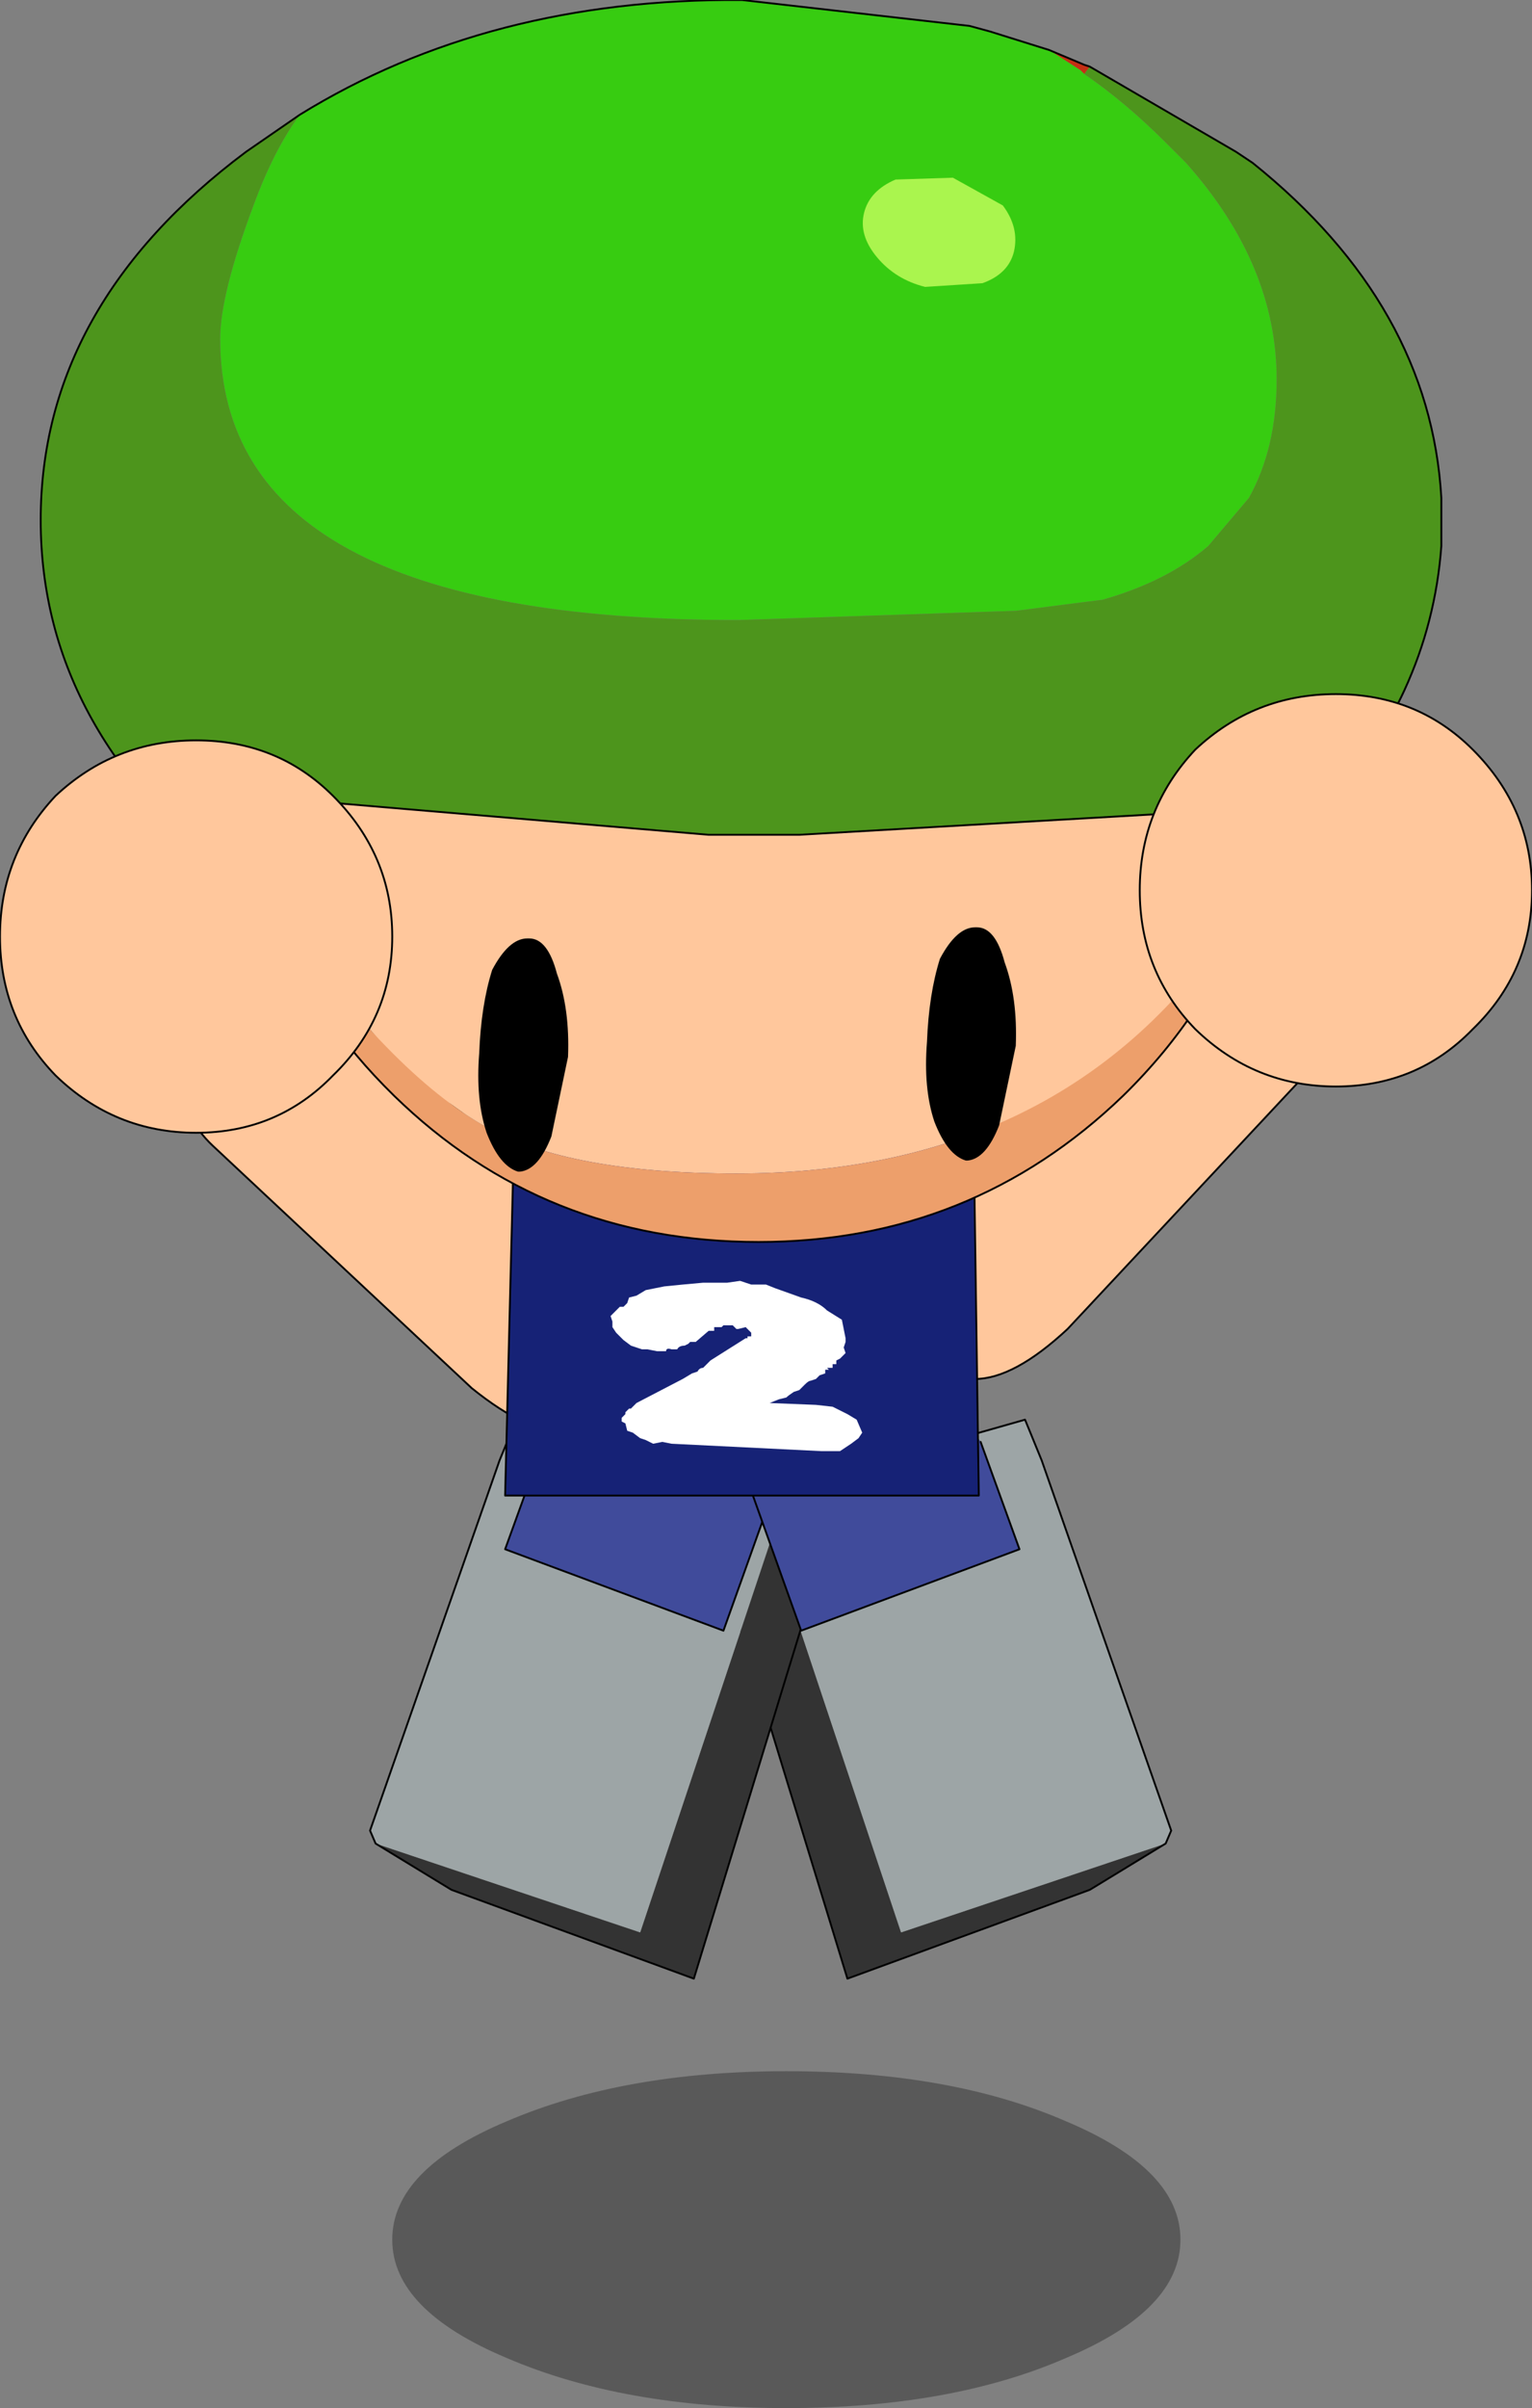 <?xml version="1.0" encoding="UTF-8" standalone="no"?>
<svg xmlns:xlink="http://www.w3.org/1999/xlink" height="65.05px" width="41.4px" xmlns="http://www.w3.org/2000/svg">
  <rect width="100%" height="100%" fill="#808080" stroke="none"/>
  <g transform="matrix(1.0, 0.0, 0.0, 1.0, 4.6, 30.2)">
    <path d="M24.2 33.5 Q21.1 34.85 16.65 34.85 12.25 34.85 9.1 33.5 6.0 32.2 6.0 30.3 6.0 28.4 9.1 27.1 12.25 25.75 16.65 25.75 21.1 25.75 24.2 27.1 27.3 28.4 27.3 30.3 27.3 32.2 24.2 33.5" fill="#000000" fill-opacity="0.302" fill-rule="evenodd" stroke="none"/>
    <path d="M15.9 10.45 L14.75 11.65 18.3 23.25 24.85 20.85 26.9 19.6 19.75 22.0 15.9 10.45" fill="#333333" fill-rule="evenodd" stroke="none"/>
    <path d="M26.9 19.6 L27.05 19.25 23.55 9.25 23.1 8.15 16.75 9.95 15.9 10.45 19.75 22.0 26.9 19.6" fill="#9da5a6" fill-rule="evenodd" stroke="none"/>
    <path d="M26.9 19.6 L27.05 19.25 23.55 9.25 23.1 8.15 16.75 9.95 15.9 10.45 14.75 11.65 18.3 23.25 24.85 20.85 26.9 19.6 Z" fill="none" stroke="#000000" stroke-linecap="round" stroke-linejoin="round" stroke-width="0.05"/>
    <path d="M16.55 10.45 L17.7 11.65 14.15 23.25 7.6 20.85 5.55 19.6 12.7 22.0 16.55 10.45" fill="#333333" fill-rule="evenodd" stroke="none"/>
    <path d="M5.55 19.6 L5.4 19.25 8.9 9.25 9.35 8.15 15.7 9.95 16.55 10.45 12.7 22.0 5.55 19.6" fill="#9da5a6" fill-rule="evenodd" stroke="none"/>
    <path d="M16.55 10.45 L17.7 11.65 14.15 23.25 7.6 20.85 5.55 19.6 5.4 19.25 8.9 9.25 9.35 8.15 15.7 9.95 16.55 10.45 Z" fill="none" stroke="#000000" stroke-linecap="round" stroke-linejoin="round" stroke-width="0.05"/>
    <path d="M10.1 8.75 L10.2 8.6 11.1 6.05 16.95 8.25 14.95 13.85 9.05 11.65 10.1 8.75" fill="#404b9b" fill-rule="evenodd" stroke="none"/>
    <path d="M10.2 8.6 L11.1 6.05 16.95 8.25 14.95 13.85 9.05 11.65 10.1 8.75" fill="none" stroke="#000000" stroke-linecap="round" stroke-linejoin="round" stroke-width="0.05"/>
    <path d="M12.65 5.25 L12.2 7.4 Q11.65 8.4 10.7 8.45 9.7 8.55 8.15 7.3 L1.15 0.75 Q0.35 0.0 0.3 -1.05 0.25 -2.15 1.0 -2.9 1.75 -3.8 2.85 -3.85 3.9 -3.85 4.7 -3.05 L11.75 3.4 Q12.55 4.15 12.65 5.25" fill="#ffc79c" fill-rule="evenodd" stroke="none"/>
    <path d="M12.65 5.25 Q12.55 4.15 11.75 3.4 L4.7 -3.05 Q3.9 -3.85 2.85 -3.85 1.75 -3.8 1.0 -2.9 0.25 -2.15 0.3 -1.05 0.35 0.0 1.15 0.75 L8.15 7.3 Q9.7 8.55 10.7 8.45 11.65 8.4 12.2 7.4 L12.65 5.25 Z" fill="none" stroke="#000000" stroke-linecap="round" stroke-linejoin="round" stroke-width="0.05"/>
    <path d="M19.65 4.0 Q19.75 5.05 20.2 6.1 20.85 7.05 21.75 7.05 22.8 7.05 24.25 5.7 L30.75 -1.25 Q31.55 -2.05 31.5 -3.1 31.45 -4.2 30.65 -4.95 29.9 -5.75 28.8 -5.75 27.7 -5.7 26.95 -4.85 L20.4 2.1 Q19.65 2.85 19.65 4.0" fill="#ffc79c" fill-rule="evenodd" stroke="none"/>
    <path d="M19.65 4.0 Q19.65 2.85 20.4 2.1 L26.95 -4.85 Q27.7 -5.7 28.8 -5.75 29.9 -5.75 30.65 -4.95 31.45 -4.2 31.5 -3.1 31.55 -2.05 30.75 -1.25 L24.25 5.7 Q22.8 7.05 21.75 7.05 20.85 7.05 20.2 6.1 19.75 5.05 19.65 4.0 Z" fill="none" stroke="#000000" stroke-linecap="round" stroke-linejoin="round" stroke-width="0.05"/>
    <path d="M21.8 8.6 L20.9 6.05 15.05 8.25 17.05 13.85 22.95 11.65 21.9 8.75 21.8 8.6" fill="#404b9b" fill-rule="evenodd" stroke="none"/>
    <path d="M21.8 8.6 L20.9 6.05 15.05 8.25 17.05 13.85 22.95 11.65 21.9 8.75" fill="none" stroke="#000000" stroke-linecap="round" stroke-linejoin="round" stroke-width="0.05"/>
    <path d="M16.15 -3.85 L16.85 -3.85 21.65 -3.85 21.85 10.2 9.05 10.2 9.4 -3.85 16.15 -3.85" fill="#162276" fill-rule="evenodd" stroke="none"/>
    <path d="M16.85 -3.85 L21.65 -3.85 21.85 10.2 9.05 10.2 9.4 -3.85 16.15 -3.85" fill="none" stroke="#000000" stroke-linecap="round" stroke-linejoin="round" stroke-width="0.05"/>
    <path d="M18.2 6.2 L18.25 6.35 18.15 6.45 18.1 6.5 18.0 6.55 18.0 6.65 17.9 6.65 17.9 6.75 17.85 6.75 17.75 6.75 17.8 6.8 17.7 6.8 17.7 6.9 17.55 6.95 17.45 7.05 17.3 7.1 Q17.25 7.1 17.15 7.2 L17.0 7.35 16.85 7.4 Q16.7 7.5 16.65 7.55 L16.45 7.6 16.2 7.7 17.45 7.75 17.9 7.8 18.3 8.0 18.55 8.15 18.7 8.5 18.6 8.65 18.4 8.8 18.1 9.0 17.6 9.0 13.55 8.8 13.3 8.75 13.05 8.8 12.85 8.7 12.7 8.65 12.5 8.5 12.35 8.45 12.3 8.25 12.2 8.2 12.2 8.1 12.3 8.0 12.3 7.95 12.4 7.85 12.45 7.85 12.5 7.8 12.6 7.7 13.85 7.05 14.1 6.9 14.25 6.85 Q14.3 6.75 14.4 6.75 L14.6 6.55 15.55 5.95 15.6 5.95 15.6 5.9 15.7 5.9 15.7 5.8 15.6 5.7 15.55 5.65 15.35 5.7 15.3 5.7 15.2 5.6 15.1 5.6 14.95 5.6 14.9 5.65 14.8 5.65 14.7 5.65 14.7 5.75 14.55 5.75 14.2 6.05 14.05 6.05 14.0 6.1 13.9 6.15 Q13.75 6.15 13.7 6.25 L13.55 6.25 Q13.4 6.2 13.4 6.3 L13.15 6.3 12.9 6.25 12.75 6.25 12.6 6.2 12.45 6.15 12.25 6.0 12.05 5.8 11.95 5.65 11.95 5.55 11.95 5.5 11.9 5.35 12.0 5.25 12.1 5.15 12.15 5.1 12.25 5.1 12.35 5.0 12.4 4.85 12.6 4.8 12.85 4.65 13.35 4.55 13.85 4.5 14.4 4.45 15.05 4.45 15.4 4.4 15.7 4.5 16.1 4.5 16.35 4.6 17.05 4.85 Q17.5 4.95 17.75 5.2 L18.15 5.45 18.25 5.95 18.25 6.05 18.2 6.2" fill="#ffffff" fill-rule="evenodd" stroke="none"/>
    <path d="M2.9 -5.55 Q3.2 -7.15 3.95 -8.55 L14.55 -7.65 17.0 -7.65 28.3 -8.3 29.1 -5.85 Q24.6 1.5 15.3 1.5 10.8 1.5 8.55 0.25 5.95 -1.2 2.9 -5.55" fill="#ffc79c" fill-rule="evenodd" stroke="none"/>
    <path d="M2.7 -5.75 L2.65 -5.9 2.8 -5.65 2.9 -5.55 2.85 -5.35 2.9 -5.55 Q5.95 -1.2 8.55 0.25 10.8 1.5 15.3 1.5 24.6 1.5 29.1 -5.85 L29.2 -6.0 29.1 -5.75 Q28.1 -2.9 25.75 -0.6 21.65 3.35 15.9 3.35 10.1 3.35 6.05 -0.6 3.85 -2.75 2.85 -5.35 L2.7 -5.75 2.8 -5.65 2.7 -5.75 M29.1 -5.75 L29.1 -5.85 29.1 -5.75" fill="#ed9f6b" fill-rule="evenodd" stroke="none"/>
    <path d="M24.7 -28.2 L24.6 -28.3 23.75 -28.85 24.7 -28.45 24.85 -28.4 24.7 -28.2 M29.35 -6.65 L29.45 -6.85 29.55 -6.8 29.35 -6.65" fill="#c52f14" fill-rule="evenodd" stroke="none"/>
    <path d="M23.75 -28.85 L24.6 -28.3 24.7 -28.2 Q25.8 -27.45 26.9 -26.35 L27.45 -25.8 Q29.9 -23.05 29.9 -19.95 29.9 -18.1 29.15 -16.75 L28.05 -15.45 Q26.95 -14.5 25.2 -14.0 L22.85 -13.7 15.35 -13.45 Q1.35 -13.45 1.35 -21.05 1.35 -22.25 2.25 -24.65 2.8 -26.15 3.5 -27.1 8.6 -30.25 15.45 -30.2 L21.6 -29.5 22.15 -29.35 23.75 -28.85" fill="#37cc11" fill-rule="evenodd" stroke="none"/>
    <path d="M24.7 -28.2 L24.85 -28.4 28.8 -26.1 29.25 -25.8 Q34.05 -21.95 34.35 -16.75 L34.35 -16.15 34.35 -15.45 Q34.2 -13.4 33.35 -11.55 32.15 -8.95 29.55 -6.8 L29.45 -6.85 29.35 -6.65 29.2 -6.0 29.1 -5.85 28.3 -8.3 17.0 -7.65 14.55 -7.65 3.95 -8.55 Q3.2 -7.15 2.9 -5.55 L2.8 -5.65 2.65 -5.9 2.7 -5.75 2.05 -6.2 Q-3.5 -10.35 -3.5 -16.15 -3.5 -21.95 2.05 -26.1 L3.5 -27.1 Q2.8 -26.15 2.25 -24.65 1.35 -22.25 1.35 -21.05 1.35 -13.45 15.35 -13.45 L22.85 -13.7 25.2 -14.0 Q26.95 -14.5 28.05 -15.45 L29.15 -16.75 Q29.9 -18.1 29.9 -19.95 29.9 -23.05 27.45 -25.8 L26.9 -26.35 Q25.8 -27.45 24.7 -28.2" fill="#4d951c" fill-rule="evenodd" stroke="none"/>
    <path d="M24.85 -28.4 L24.7 -28.45 23.75 -28.85 22.15 -29.35 21.6 -29.5 15.45 -30.2 Q8.6 -30.25 3.5 -27.1 L2.05 -26.1 Q-3.5 -21.95 -3.5 -16.15 -3.5 -10.35 2.05 -6.2 L2.7 -5.75 2.65 -5.9 M29.55 -6.8 Q32.15 -8.95 33.35 -11.55 34.2 -13.4 34.35 -15.45 L34.35 -16.15 34.35 -16.75 Q34.05 -21.95 29.25 -25.8 L28.8 -26.1 24.85 -28.4 M2.9 -5.55 Q3.2 -7.15 3.95 -8.55 L14.55 -7.65 17.0 -7.65 28.3 -8.3 29.1 -5.85 29.1 -5.75 Q28.1 -2.9 25.75 -0.6 21.65 3.35 15.9 3.35 10.1 3.35 6.05 -0.6 3.85 -2.75 2.85 -5.35 L2.7 -5.75 M29.2 -6.0 L29.35 -6.65 29.45 -6.85 M29.55 -6.8 L29.35 -6.65 M29.2 -6.0 L29.1 -5.75 M2.85 -5.35 L2.9 -5.55" fill="none" stroke="#000000" stroke-linecap="round" stroke-linejoin="round" stroke-width="0.05"/>
    <path d="M2.7 -5.75 L2.8 -5.65" fill="none" stroke="#ff0000" stroke-linecap="round" stroke-linejoin="round" stroke-width="0.05"/>
    <path d="M10.3 0.5 Q9.95 1.4 9.45 1.45 L9.4 1.45 Q8.9 1.3 8.55 0.4 8.25 -0.5 8.35 -1.75 8.4 -3.05 8.7 -4.0 9.15 -4.85 9.65 -4.85 L9.7 -4.85 Q10.2 -4.85 10.45 -3.9 10.8 -2.95 10.75 -1.65 L10.3 0.5" fill="#000000" fill-rule="evenodd" stroke="none"/>
    <path d="M22.4 0.2 Q22.05 1.1 21.55 1.15 L21.5 1.15 Q21.0 1.0 20.65 0.1 20.35 -0.8 20.45 -2.05 20.5 -3.35 20.8 -4.3 21.25 -5.15 21.75 -5.15 L21.8 -5.15 Q22.3 -5.15 22.55 -4.2 22.9 -3.25 22.85 -1.95 L22.4 0.2" fill="#000000" fill-rule="evenodd" stroke="none"/>
    <path d="M21.95 -22.55 L20.4 -22.45 Q19.6 -22.65 19.1 -23.25 18.6 -23.85 18.75 -24.45 18.9 -25.05 19.6 -25.35 L21.15 -25.4 22.5 -24.65 Q22.95 -24.05 22.8 -23.4 22.65 -22.8 21.95 -22.55" fill="#aaf54e" fill-rule="evenodd" stroke="none"/>
    <path d="M4.4 -1.15 Q2.9 0.4 0.7 0.4 -1.5 0.4 -3.1 -1.15 -4.6 -2.7 -4.6 -4.9 -4.6 -7.1 -3.1 -8.7 -1.5 -10.2 0.7 -10.2 2.9 -10.2 4.4 -8.7 6.0 -7.1 6.0 -4.9 6.0 -2.7 4.4 -1.15" fill="#ffc79c" fill-rule="evenodd" stroke="none"/>
    <path d="M4.4 -1.15 Q2.9 0.4 0.7 0.4 -1.5 0.4 -3.1 -1.15 -4.6 -2.7 -4.6 -4.9 -4.6 -7.1 -3.1 -8.7 -1.5 -10.2 0.7 -10.2 2.9 -10.2 4.4 -8.7 6.0 -7.1 6.0 -4.9 6.0 -2.7 4.4 -1.15 Z" fill="none" stroke="#000000" stroke-linecap="round" stroke-linejoin="round" stroke-width="0.05"/>
    <path d="M35.2 -2.4 Q33.7 -0.85 31.5 -0.85 29.3 -0.85 27.7 -2.4 26.2 -3.95 26.2 -6.15 26.2 -8.35 27.7 -9.95 29.3 -11.45 31.5 -11.45 33.7 -11.45 35.2 -9.95 36.8 -8.35 36.8 -6.15 36.8 -3.95 35.2 -2.4" fill="#ffc79c" fill-rule="evenodd" stroke="none"/>
    <path d="M35.2 -2.4 Q33.7 -0.85 31.5 -0.85 29.3 -0.85 27.7 -2.4 26.2 -3.95 26.2 -6.15 26.2 -8.35 27.7 -9.95 29.3 -11.45 31.5 -11.45 33.7 -11.45 35.2 -9.95 36.8 -8.35 36.8 -6.15 36.8 -3.95 35.2 -2.4 Z" fill="none" stroke="#000000" stroke-linecap="round" stroke-linejoin="round" stroke-width="0.05"/>
  </g>
</svg>
